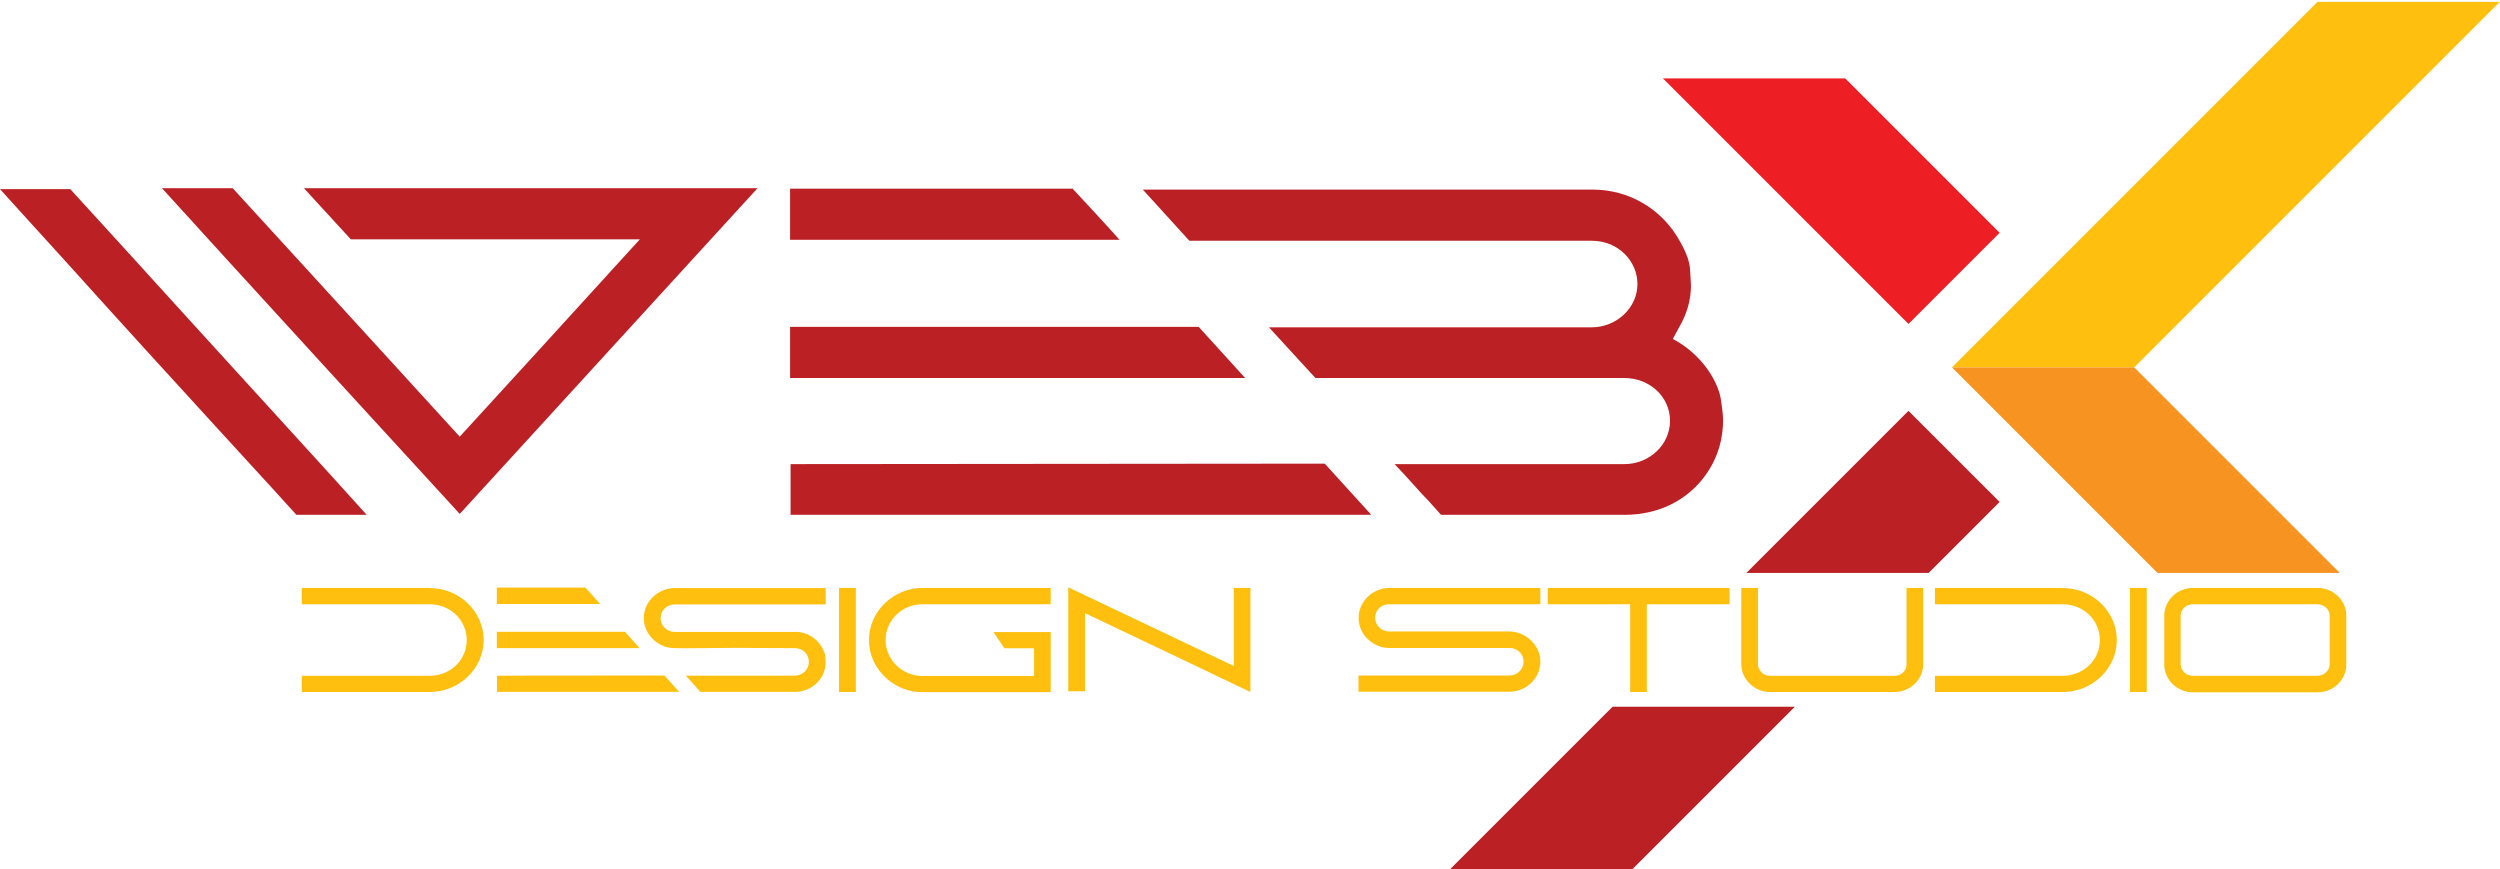 <?xml version="1.0" encoding="UTF-8" standalone="no"?>
<svg xmlns="http://www.w3.org/2000/svg" xmlns:xlink="http://www.w3.org/1999/xlink" xmlns:serif="http://www.serif.com/" width="100%" height="100%" viewBox="0 0 4938 1717" version="1.1" xml:space="preserve" style="fill-rule:evenodd;clip-rule:evenodd;stroke-linejoin:round;stroke-miterlimit:2;">
  <g>
    <path d="M459.558,371.687c4.588,4.596 342.817,374.992 429.209,469.663l19.308,21.142c45.033,-48.713 242.642,-265.629 355.688,-389.705l-570.759,0l-91.904,-100.179l0,-0.921l895.2,0l-588.225,643.376c-64.333,-69.855 -444.85,-485.288 -588.225,-643.376l139.708,0Zm-459.558,1.842l138.783,0c81.805,89.146 159.005,174.621 233.454,256.425c126.838,139.7 272.975,298.713 352.017,386.942l-138.783,-0c-15.621,-18.383 -243.559,-264.704 -458.629,-503.663c-44.125,-48.712 -86.396,-94.666 -126.842,-139.704Z" style="fill:#bb2025;fill-rule:nonzero;"></path>
    <path d="M2257.29,374.45l887.85,0c73.525,0 133.27,38.604 166.358,90.983c16.538,26.659 25.733,48.713 26.65,66.175c0.921,17.463 1.842,28.496 1.842,32.171c-0,27.575 -7.354,55.146 -22.984,81.796l-12.866,23.896c56.066,29.417 88.241,81.808 94.675,117.646c2.754,18.383 4.587,32.17 4.587,43.2c0,30.329 -7.346,74.446 -40.437,115.804c-33.084,41.358 -85.471,70.775 -154.405,70.775l-362.133,-0l-24.808,-27.571c-17.463,-17.467 -38.6,-43.204 -67.096,-72.608l454.037,-0c49.626,-0 90.071,-38.609 90.071,-85.475c0,-47.805 -40.445,-84.563 -90.071,-84.563l-610.287,0l-91.908,-100.179l637.85,0c47.804,0 90.071,-37.683 90.071,-85.475c-0,-45.037 -37.68,-85.483 -90.071,-85.483l-795.017,-0l-91.908,-101.092Zm359.366,541.342l91.909,101.104l-1147.03,-0l0,-100.179l1055.12,-0.925Zm-1056.05,-169.113l0,-101.104l806.971,-0l91.909,101.104l-898.88,0Zm0,-374.071l559.73,0l-0.913,0.921c33.084,35.846 63.413,68.008 91.909,100.179l-650.726,0l0,-101.1Z" style="fill:#bb2025;fill-rule:nonzero;"></path>
    <path d="M596.058,1193.57l0,-32.304l253.125,-0l0,0.287c57.655,0 106.096,46.117 106.096,102.508c0,57.563 -49.587,102.8 -106.096,102.8l-253.125,0l0,-32.016l252.842,-0c39.208,-0 72.937,-29.955 72.937,-70.784c0,-38.475 -31.999,-70.491 -72.937,-70.491l-252.842,-0Z" style="fill:#febf0f;fill-rule:nonzero;"></path>
    <path d="M1332.76,1161.55l298.112,0l0,32.313l-298.112,-0c-15.563,-0 -27.963,11.741 -27.963,27.025c0,14.966 12.4,27.304 27.963,27.304l237.562,-0l-0,-0.284c23.062,0 41.513,12.042 51.9,28.488c4.896,8.512 7.783,15.566 8.063,21.146c0.295,5.879 0.587,9.396 0.587,10.575c0,9.108 -2.308,17.916 -6.633,26.437c-10.088,19.088 -30.271,32.008 -54.488,32.008l-186.246,0c-3.745,-4.4 -14.125,-15.57 -28.833,-32.008l215.079,0c15.571,0 27.963,-12.337 27.963,-27.321c-0,-15.271 -12.392,-27.021 -27.392,-27.021l-0.571,0c-30.562,-0.295 -54.492,-0.295 -71.796,-0.295c-17.583,-0.292 -31.133,-0.292 -41.22,-0.292c-20.475,0 -48.146,0.292 -72.071,0.587c-24.221,0.296 -40.367,0.296 -50.746,0c-16.146,-0.587 -20.754,-2.345 -29.404,-7.041c-22.204,-11.759 -32.863,-32.608 -32.863,-51.704l0,-1.175c0,-31.721 27.963,-58.742 61.109,-58.742Zm-351.146,205.012l-0,-32.008l330.975,-0.296l28.829,32.304l-359.804,0Zm-0.296,-118.654l253.137,0l28.829,32.304l-281.966,0l-0,-32.304Zm-0,-87.241l175.587,-0l-0.291,0.295c10.375,11.459 19.891,21.734 28.829,32.017l-204.125,0l-0,-32.312Z" style="fill:#febf0f;fill-rule:nonzero;"></path>
    <rect x="1657.27" y="1161.26" width="33.158" height="205.596" style="fill:#febf0f;fill-rule:nonzero;"></rect>
    <path d="M1716.39,1264.06c-0,-57.858 49.879,-102.795 105.233,-102.795l253.704,-0l0,32.304l-253.704,-0c-40.367,-0 -72.367,32.016 -72.367,70.491l0,0.288c0,39.075 33.159,70.796 72.367,70.796l220.842,-0l-0,-54.634l-58.525,0l-21.625,-32.012l113.012,-0l0,118.662l-253.704,0c-41.804,0 -79.283,-24.975 -96.587,-62.271c-5.759,-12.633 -8.646,-26.141 -8.646,-40.829Z" style="fill:#febf0f;fill-rule:nonzero;"></path>
    <path d="M2110.03,1160.08l326.937,155.375l0,-154.195l32.867,-0l0,205.595l-1.158,-0.583c-7.209,-2.946 -50.734,-24.675 -325.488,-155.092l0,154.209l-33.158,-0l0,-205.309Z" style="fill:#febf0f;fill-rule:nonzero;"></path>
    <path d="M2683.32,1334.26l298.112,0c15.558,0 27.963,-12.337 27.963,-27.32c-0,-15.271 -12.405,-27.021 -27.388,-27.021l-238.137,-0c-29.988,-0 -60.259,-24.967 -60.259,-58.746l0,-1.167c0,-32.9 28.829,-58.741 60.834,-58.741l298.1,-0l-0,32.304l-299.834,-0c-13.55,-0 -26.525,10.866 -26.525,26.437c0,14.975 12.4,27.309 27.967,27.309l237.558,-0c30.855,-0 60.834,26.437 60.834,59.341c-0,32.6 -27.38,59.621 -61.113,59.621l-298.112,-0l-0,-32.017Z" style="fill:#febf0f;fill-rule:nonzero;"></path>
    <path d="M3057.07,1161.26l359.225,-0l-0,32.304l-163.463,-0l0,173.291l-32.871,0l0,-173.291l-162.891,-0l-0,-32.304Z" style="fill:#febf0f;fill-rule:nonzero;"></path>
    <path d="M3472.31,1161.26l0,150.97c0,11.738 10.963,22.609 23.359,22.609l246.791,-0c13.546,-0 23.354,-10.575 23.354,-22.609l0,-150.97l32.863,-0l0,150.97c0,30.538 -26.812,54.625 -56.217,54.625l-246.791,0c-28.829,0 -56.221,-24.087 -56.221,-54.625l-0,-150.97l32.862,-0Z" style="fill:#febf0f;fill-rule:nonzero;"></path>
    <path d="M3821.84,1193.57l-0,-32.304l253.125,-0l-0,0.287c57.658,0 106.116,46.117 106.116,102.508c0,57.563 -49.604,102.8 -106.116,102.8l-253.125,0l-0,-32.016l252.845,-0c39.209,-0 72.938,-29.955 72.938,-70.784c-0,-38.475 -32,-70.491 -72.938,-70.491l-252.845,-0Z" style="fill:#febf0f;fill-rule:nonzero;"></path>
    <rect x="4207.08" y="1161.26" width="33.167" height="205.596" style="fill:#febf0f;fill-rule:nonzero;"></rect>
    <path d="M4331.38,1334.84l245.917,-0c13.542,-0 24.208,-10.871 24.208,-22.609l-0,-96.345c-0,-12.046 -10.666,-22.321 -24.208,-22.321l-245.917,-0c-13.542,-0 -24.208,10.275 -24.208,22.321l-0,96.345c-0,11.738 10.666,22.609 24.208,22.609Zm0.292,-173.579l245.916,-0c31.125,-0 56.792,24.375 56.792,54.916l-0,96.338c-0,30.55 -25.667,54.929 -56.792,54.929l-245.916,-0c-31.125,-0 -56.792,-24.379 -56.792,-54.929l-0,-96.338c-0,-30.541 25.667,-54.916 56.792,-54.916Z" style="fill:#febf0f;fill-rule:nonzero;"></path>
    <path d="M3185.19,1395.92l360.012,-0l-320.754,320.75l-360.008,-0l320.75,-320.75Z" style="fill:#bb2025;fill-rule:nonzero;"></path>
    <path d="M3949.65,991.458l-140.225,140.229l-360.012,0l320.187,-320.183l180.05,179.954Z" style="fill:#bb2025;fill-rule:nonzero;"></path>
    <path d="M3644.62,154.812l305.012,305.009l-180.016,180.021l-485.017,-485.03l360.021,0Z" style="fill:#ed1f24;fill-rule:nonzero;"></path>
    <path d="M4215.46,725.658l-360.021,0l721.979,-722.004l360.042,0l-722,722.004Z" style="fill:#febf0f;"></path>
    <path d="M4621.54,1131.69l-360,0l-406.067,-406.058l360.025,0l406.042,406.058Z" style="fill:#f79320;"></path>
  </g>
</svg>
